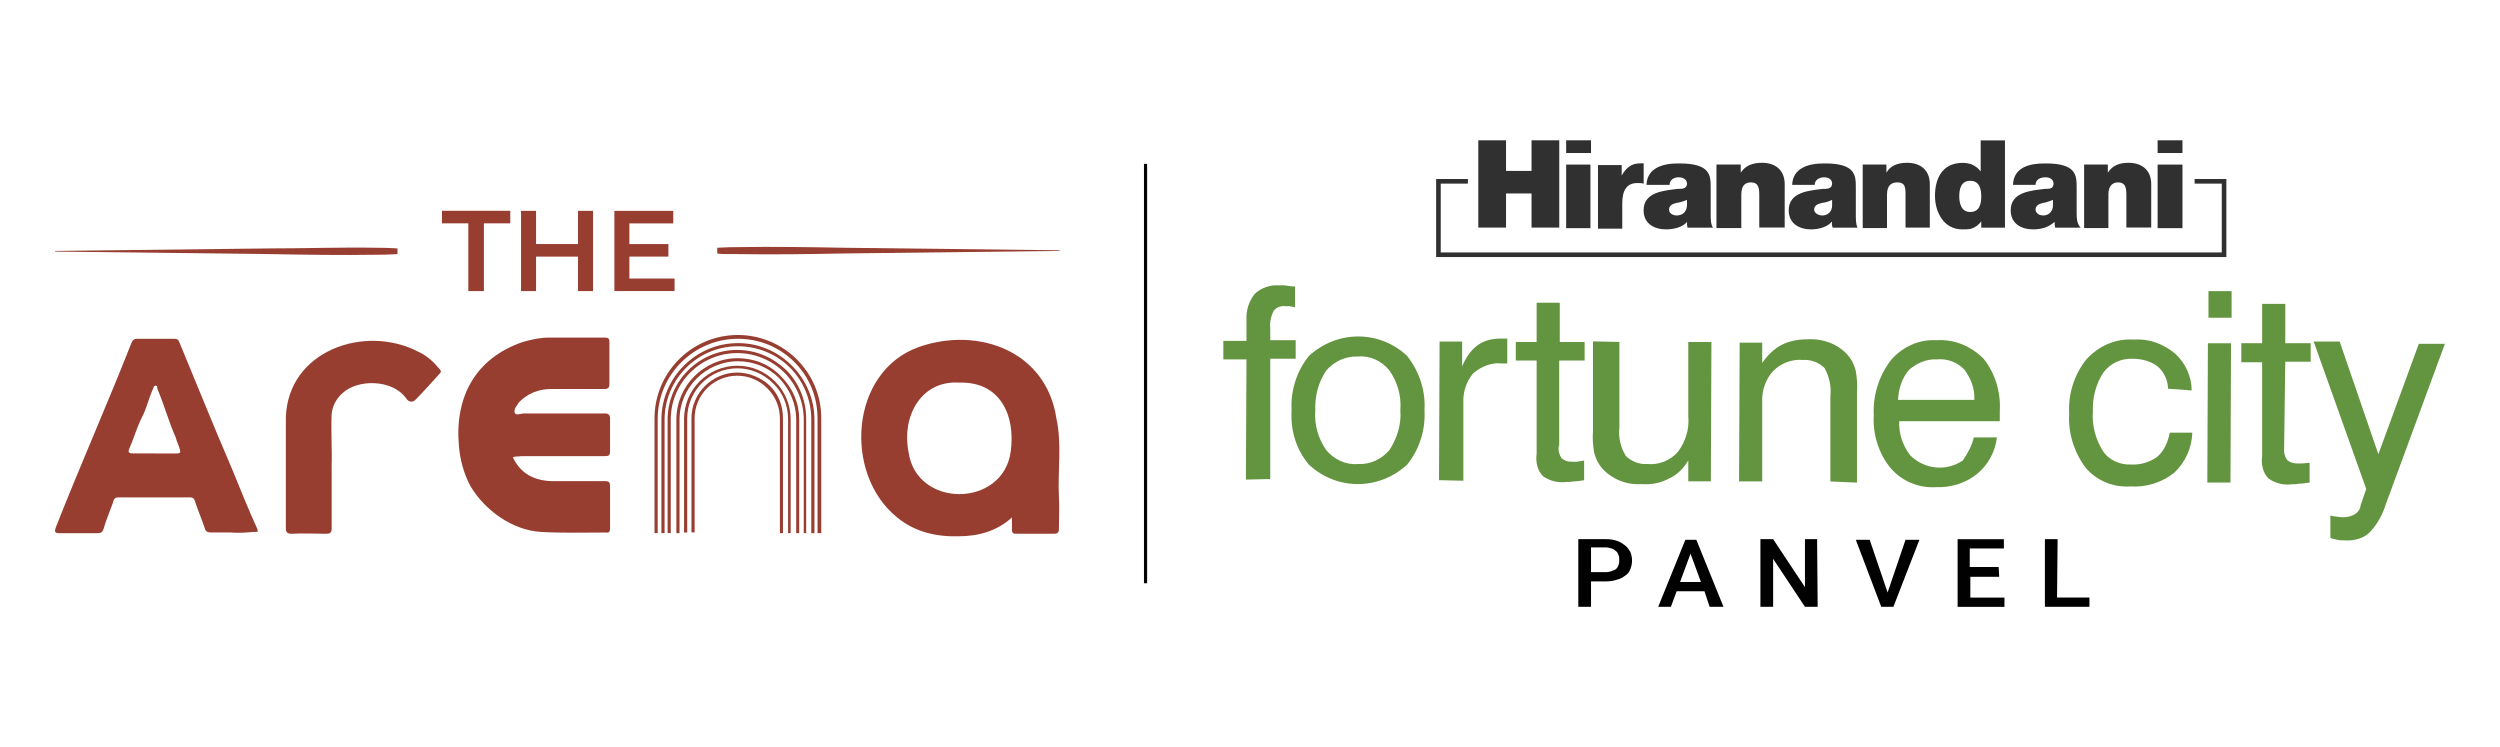 <?xml version="1.0" encoding="UTF-8"?><svg id="Layer_1" xmlns="http://www.w3.org/2000/svg" viewBox="0 0 348 104"><defs><style>.cls-1{fill:#010101;}.cls-2{fill:#63943f;}.cls-3{stroke:#303030;stroke-width:.64px;}.cls-3,.cls-4{fill:none;stroke-miterlimit:10;}.cls-5,.cls-6{fill:#303030;}.cls-4{stroke:#020202;stroke-width:.44px;}.cls-6{fill-rule:evenodd;}.cls-7{fill:#973e31;}</style></defs><path class="cls-2" d="M173.43,66.77l.08-16.74h-3.22v-2.58h3.22v-2.9c-.08-1.29.32-2.58,1.13-3.62.8-.8,2.09-1.29,3.3-1.21h.8c.32,0,.8.16,1.53.16v2.9c-.4-.08-.64-.16-.8-.16h-.56c-.64-.08-1.21.16-1.61.64-.4.8-.56,1.61-.48,2.41v1.69h3.54v2.58h-3.54v16.74s-3.38.08-3.38.08Z"/><path class="cls-2" d="M179.79,57.11c-.16-2.74.72-5.47,2.41-7.56,3.94-3.62,9.82-3.62,13.68,0,1.69,2.17,2.58,4.83,2.41,7.56.16,2.74-.72,5.47-2.41,7.56-3.94,3.62-9.82,3.62-13.68,0-1.77-2.09-2.58-4.75-2.41-7.56M183.09,57.11c-.16,2.01.4,3.94,1.53,5.55,1.05,1.29,2.74,2.09,4.43,1.93,1.69.08,3.22-.64,4.35-1.93,1.05-1.61,1.69-3.54,1.53-5.55.16-2.01-.4-3.94-1.53-5.55-1.05-1.29-2.66-2.09-4.35-1.93-1.69-.08-3.3.64-4.43,1.93-1.13,1.69-1.61,3.62-1.53,5.55h0Z"/><path class="cls-2" d="M200.31,66.85l.08-19.31h3.14v3.46c.48-1.13,1.13-2.17,2.09-2.9.97-.72,2.09-.97,3.3-.97h.89v3.46h-.8c-1.45-.16-2.9.48-3.94,1.37-.97,1.13-1.45,2.66-1.37,4.18v10.78l-3.38-.08Z"/><path class="cls-2" d="M216.97,62.1c-.08.64.08,1.21.4,1.69.4.32.8.48,1.37.48h.72l1.05-.16v2.74c-.56.08-1.05.16-1.45.16-.4.08-.8.08-1.05.08-1.13.16-2.33-.16-3.22-.8-.8-.8-1.05-2.01-.89-3.14v-12.96h-2.9v-2.58h2.9v-5.47h3.22v5.47h3.46v2.58h-3.54v11.91h-.08Z"/><path class="cls-2" d="M225.42,47.61v11.91c-.16,1.37.16,2.74.89,3.94.8.8,1.93,1.21,2.98,1.13,1.61.16,3.22-.48,4.27-1.69,1.05-1.37,1.61-3.14,1.45-4.91v-10.38h3.22l-.08,19.39h-3.14v-2.9c-.64,1.05-1.53,2.01-2.66,2.49-1.13.64-2.41.89-3.86.8-1.21.08-2.41-.16-3.54-.72-.89-.48-1.69-1.05-2.33-2.01-.32-.48-.56-1.05-.72-1.69-.16-.97-.24-2.01-.16-2.98v-12.47l3.7.08Z"/><path class="cls-2" d="M254.79,67.01v-11.83c.16-1.37-.16-2.74-.8-3.94-.8-.8-1.93-1.21-2.98-1.13-1.61-.16-3.14.48-4.18,1.53-1.05,1.13-1.61,2.74-1.53,4.35v11.02h-3.22l.08-19.31h3.14v2.82c.72-1.05,1.61-1.93,2.66-2.49,1.05-.56,2.33-.8,3.62-.8,1.29-.08,2.49.16,3.7.72.89.48,1.69,1.05,2.33,2.01.32.48.56,1.05.72,1.69.16.97.24,2.01.16,2.98v12.55l-3.7-.16h0Z"/><path class="cls-2" d="M274.75,60.89h3.22c-.24,2.01-1.21,3.78-2.74,5.07-1.61,1.29-3.62,1.93-5.71,1.85-2.41.16-4.75-.8-6.36-2.66-1.69-2.09-2.49-4.75-2.33-7.32-.16-2.74.72-5.55,2.41-7.73,1.61-1.85,3.94-2.9,6.36-2.74,2.41-.16,4.75.8,6.52,2.58,1.61,2.01,2.41,4.67,2.25,7.24v1.45h-14c-.08,1.69.48,3.38,1.53,4.75,2.01,2.01,5.07,2.25,7.32.72.72-1.05,1.29-2.09,1.53-3.22M264.21,55.66h10.62c.08-1.53-.48-2.98-1.37-4.18-.97-1.05-2.41-1.61-3.86-1.45-1.37-.08-2.74.48-3.86,1.45-.97,1.13-1.45,2.58-1.53,4.18h0Z"/><path class="cls-2" d="M301.79,54.13c0-1.13-.56-2.33-1.37-3.06-.97-.8-2.33-1.13-3.54-1.13-1.61-.08-3.14.64-4.1,1.93-1.05,1.61-1.53,3.54-1.45,5.39-.16,1.93.4,3.94,1.37,5.47.8,1.29,2.41,2.01,3.94,1.93,1.29.08,2.58-.32,3.62-1.05.97-.8,1.53-2.09,1.77-3.38h3.14c-.08,2.17-.97,4.1-2.49,5.55-1.69,1.37-3.94,2.09-6.12,1.93-2.41.16-4.75-.8-6.28-2.66-1.61-2.17-2.41-4.83-2.25-7.48-.16-2.74.72-5.47,2.41-7.56,1.69-1.85,4.02-2.9,6.52-2.74,2.17-.16,4.1.56,5.79,1.93,1.45,1.29,2.33,3.22,2.33,5.15l-3.3-.24h0Z"/><path class="cls-2" d="M307.42,40.53h3.22v3.7h-3.22v-3.7ZM307.34,47.78h3.22l-.08,19.39h-3.22l.08-19.39Z"/><path class="cls-2" d="M317.96,62.34c-.08.64.08,1.21.4,1.69.4.32.8.48,1.37.48h.72l1.05-.08v2.74c-.56.08-1.05.16-1.45.16-.4.08-.8.08-1.05.08-1.13.16-2.33-.16-3.22-.8-.8-.8-1.05-2.01-.89-3.14v-13.04h-2.9v-2.66h2.9v-5.47h3.22v5.47h3.54v2.58h-3.54l-.16,11.99Z"/><path class="cls-2" d="M336.71,47.86h3.62l-8.21,22.29c-.48,1.53-1.21,2.9-2.41,4.1-.97.8-2.17,1.05-3.38.97-.32,0-.64,0-.97-.08-.32-.08-.72-.16-.97-.24v-3.14c.32.08.64.16.97.16.32.08.64.08.89.08.56,0,1.05-.16,1.53-.4.48-.32.8-.8.8-1.21l.8-2.33-7.32-20.52h3.62l5.39,15.69,5.63-15.37Z"/><path class="cls-1" d="M221.47,81.01v3.46h-1.77v-9.42h3.86c.64,0,1.05.08,1.53.24.48.16.8.4,1.13.64s.56.64.72.89c.16.4.24.8.24,1.21s-.08.8-.24,1.21-.4.72-.72.89c-.32.24-.72.48-1.13.56-.48.16-.97.24-1.53.24h-2.09v.08ZM221.47,79.64h2.09c.32,0,.64-.08.8-.16.24-.08.48-.16.64-.32.16-.16.24-.32.32-.56.08-.24.08-.4.08-.64s0-.48-.08-.64c-.08-.24-.16-.4-.32-.56s-.4-.32-.64-.4-.56-.16-.8-.16h-2.09v3.46Z"/><path class="cls-1" d="M237.25,82.3h-3.86l-.8,2.17h-1.77l3.78-9.33h1.53l3.78,9.33h-1.93l-.72-2.17ZM233.87,81.01h2.9l-1.45-3.94-1.45,3.94Z"/><path class="cls-1" d="M253.02,84.47h-1.77l-4.43-6.68v6.68h-1.77v-9.42h1.77l4.43,6.68v-6.68h1.69l.08,9.42h0Z"/><path class="cls-1" d="M262.76,82.46l2.49-7.32h1.93l-3.62,9.33h-1.69l-3.54-9.33h1.93l2.49,7.32Z"/><path class="cls-1" d="M278.29,80.29h-4.02v2.9h4.75v1.29h-6.52v-9.42h6.44v1.29h-4.75v2.58h4.02l.08,1.37h0Z"/><path class="cls-1" d="M286.34,83.18h4.51v1.29h-6.2v-9.42h1.77l-.08,8.13h0Z"/><polyline class="cls-3" points="305.49 25.24 309.59 25.24 309.59 35.46 200.23 35.46 200.23 25.24 204.33 25.24"/><polygon class="cls-6" points="213.19 31.68 217.05 31.68 217.05 19.53 213.19 19.53 213.19 23.79 209.64 23.79 209.64 19.53 205.78 19.53 205.78 31.68 209.64 31.68 209.64 26.93 213.19 26.93 213.19 31.68"/><rect class="cls-5" x="218.01" y="22.91" width="3.38" height="8.85"/><path class="cls-6" d="M238.13,29.75v-3.62c0-1.69,0-3.38-4.35-3.38h-.24c-2.09,0-4.27.64-4.35,2.98h3.22c0-.4.24-.97,1.13-1.05h.16c.48,0,1.13.24,1.13.89,0,.56-.48.72-.97.72h-.32c-1.85.24-4.75.4-4.75,2.98,0,1.85,1.45,2.66,3.14,2.66.56,0,1.05-.08,1.61-.24.48-.16.97-.4,1.29-.8h0c0,.24,0,.56.08.8h3.54c-.32-.48-.32-1.21-.32-1.93ZM234.83,28.62c-.08.89-.56,1.29-1.29,1.37h-.16c-.64,0-1.05-.4-1.05-.8,0-.56.4-.8,1.13-.97h.08c.48-.08.89-.24,1.29-.4v.8Z"/><path class="cls-6" d="M248.43,31.68v-6.04c0-2.09-1.45-2.98-3.14-2.98-1.37,0-2.33.4-2.98,1.37h0v-1.13h-3.38v8.85h3.46v-4.67c0-1.45.72-1.69,1.37-1.69.97,0,1.13.72,1.13,1.69v4.59h3.54Z"/><path class="cls-6" d="M258.33,29.75v-3.62c0-1.69,0-3.38-4.27-3.38h-.24c-2.09,0-4.27.64-4.35,2.98h3.14c0-.4.24-.97,1.21-1.05h.08c.56,0,1.13.24,1.13.89,0,.56-.48.72-.97.72h-.32c-1.85.24-4.75.4-4.75,2.98,0,1.85,1.45,2.66,3.14,2.66.48,0,1.05-.08,1.53-.24.48-.16.97-.4,1.29-.8h.08c-.08.24,0,.56.08.8h3.46c-.24-.48-.24-1.21-.24-1.93ZM255.03,28.62c0,.72-.48,1.29-1.21,1.37h-.16c-.64,0-1.13-.4-1.13-.8,0-.56.4-.8,1.21-.97h.08c.48-.08.89-.24,1.21-.4v.8h0Z"/><path class="cls-6" d="M265.25,27.09v4.59h3.38v-6.04c0-2.09-1.45-2.98-3.14-2.98-1.37,0-2.33.4-2.9,1.37h0v-1.13h-3.3v8.85h3.38v-4.67c0-1.45.8-1.69,1.45-1.69,1.05,0,1.13.64,1.13,1.69h0Z"/><path class="cls-6" d="M275.71,19.53v4.35h0c-.32-.48-.8-.8-1.37-1.05-.32-.08-.72-.16-1.13-.16-3.06,0-3.86,2.49-3.86,4.59,0,2.25,1.21,4.67,3.78,4.67.4,0,.8,0,1.21-.08.56-.16,1.13-.56,1.45-1.05h0v.89h3.3v-12.15h-3.38ZM274.26,29.51c-1.21,0-1.53-1.13-1.53-2.17s.24-2.17,1.53-2.17,1.53,1.13,1.53,2.17-.24,2.17-1.53,2.17Z"/><path class="cls-6" d="M299.45,31.68v-6.04c0-2.09-1.45-2.98-3.14-2.98-1.37,0-2.25.4-2.9,1.37h0v-1.13h-3.3v8.85h3.38v-4.67c0-1.45.8-1.69,1.37-1.69.97,0,1.13.72,1.13,1.69v4.59h3.46Z"/><path class="cls-6" d="M289.07,29.75v-3.62c0-1.69,0-3.38-4.27-3.38h-.24c-2.09,0-4.27.56-4.35,2.98h3.14c0-.4.24-.97,1.21-1.05h.16c.56,0,1.13.24,1.13.89,0,.56-.4.72-.89.72h-.32c-1.85.24-4.75.4-4.75,2.98,0,1.85,1.45,2.66,3.14,2.66.56,0,1.05-.08,1.61-.24.48-.16.97-.48,1.37-.8h0c0,.24,0,.56.08.8h3.54c-.48-.48-.56-1.21-.56-1.93ZM285.77,28.62c0,.72-.48,1.29-1.21,1.37h-.16c-.64,0-1.05-.4-1.05-.8,0-.56.4-.8,1.13-.97h.08c.4-.08.8-.24,1.21-.4v.8Z"/><rect class="cls-5" x="300.34" y="22.91" width="3.46" height="8.85"/><rect class="cls-5" x="218.01" y="19.53" width="3.46" height="1.77"/><rect class="cls-5" x="300.34" y="19.53" width="3.46" height="1.77"/><path class="cls-6" d="M225.82,28.3c0-1.93.72-2.82,2.09-2.82.32,0,.56,0,.89.08v-2.82h-.48c-1.21,0-1.93.56-2.58,1.69h0v-1.45h-3.3v8.85h3.38v-3.54Z"/><line class="cls-4" x1="159.46" y1="22.81" x2="159.46" y2="81.19"/><path class="cls-7" d="M55.33,34.58c-.35,0-.96-.09-2.88-.09-4.97-.09-9.95.09-14.92.09l-29.85.35v.09h0l29.85.35c4.97.09,9.95.17,14.92.09,1.83,0,2.53-.09,2.88-.09v-.79Z"/><path class="cls-7" d="M99.84,35.28c.35.09.96.09,2.88.09,4.97.09,9.95,0,14.92-.09l29.85-.35h0v-.09l-29.85-.35c-4.97-.09-9.95-.17-14.92-.09-1.83,0-2.53.09-2.88.09v.79Z"/><path class="cls-7" d="M140.86,72.03c-2.09,1.92-4.71,2.62-7.42,2.62-3.14.09-6.11-.61-8.55-2.62-7.51-6.02-6.63-20.34,3.05-23.74,8.29-2.88,17.72.61,19.11,9.95.79,3.58.17,7.24.35,10.91.09,1.48,0,2.97,0,4.45,0,.52-.17.7-.7.7h-5.32c-.35,0-.52-.17-.52-.52v-1.75ZM133.53,53.26c-5.32-.35-8.03,4.71-7.07,9.6,1.05,7.94,13.18,7.85,14.23,0,.7-5.06-1.48-9.77-7.16-9.6Z"/><path class="cls-7" d="M71.39,63.65c1.05,2.27,2.97,3.23,5.32,3.32h7.42c.7,0,.79.17.79.79v5.76c0,.44-.09.7-.61.61-3.05,0-6.02.09-9.08-.09-3.93-.26-7.68-2.97-9.69-6.28-.96-1.75-1.48-3.67-1.66-5.67-.61-6.81,2.27-12.22,8.9-14.49,1.22-.35,2.44-.61,3.67-.61h7.68c.52,0,.7.09.7.61v5.85c0,.52-.17.7-.7.7h-7.42c-1.75,0-3.23.61-4.45,1.83-.26.44-.79.96-.61,1.48.17.44.87.09,1.31.09h11.26c.52,0,.7.26.7.7v4.54c0,.61-.17.7-.7.7h-11.61c-.44.09-.87,0-1.22.17Z"/><path class="cls-7" d="M32.2,74.12h-2.88c-.44,0-.7-.17-.79-.52-.44-1.31-.96-2.53-1.4-3.84-.09-.35-.26-.52-.61-.52h-10.12c-.52,0-.61.44-.7.79-.44,1.22-.96,2.44-1.31,3.67-.17.44-.44.52-.79.52h-5.32c-.7,0-.7-.26-.52-.79,3.4-8.64,7.16-17.11,10.56-25.75.17-.35.35-.52.7-.52h5.32c.35,0,.52.17.61.44,2.44,5.85,4.8,11.78,7.33,17.63,1.13,2.79,2.27,5.59,3.49,8.29.26.61,0,.52-.35.52-1.13.09-2.18.17-3.23.09ZM21.47,63.12h3.14c.52,0,.52-.17.44-.52-.17-.61-.44-1.13-.61-1.75-.96-2.18-1.57-4.45-2.53-6.72-.09-.17.09-.44-.26-.44-.26,0-.26.26-.35.44-.61,1.31-.87,2.71-1.57,4.01-.7,1.4-1.13,2.97-1.75,4.36-.17.35-.09.61.44.61h3.05Z"/><path class="cls-7" d="M46.17,64.78v8.73c0,.61-.17.79-.79.79-1.57,0-3.23-.09-4.8,0-.52,0-.79-.17-.79-.7v-15.45c.26-9.34,11-13.09,18.5-9.16,1.13.52,2.09,1.4,2.88,2.36.26.26.26.44,0,.7-1.13,1.22-2.18,2.44-3.32,3.58-.44.44-.96.35-1.31-.17-1.92-2.71-6.81-2.71-8.9-.7-.87.79-1.4,1.83-1.48,2.97-.09,2.62.09,5.32,0,7.07Z"/><path class="cls-7" d="M109,74.21h-.44v-15.97c0-1.57-.61-3.05-1.75-4.19s-2.62-1.75-4.19-1.75c-3.23,0-5.93,2.62-5.93,5.93v15.88h-.44v-15.88c0-3.49,2.88-6.37,6.37-6.37,1.66,0,3.32.7,4.54,1.83,1.22,1.22,1.83,2.79,1.83,4.54v15.97h0Z"/><path class="cls-7" d="M110.14,74.21h-.44v-15.88c0-1.83-.7-3.67-2.09-4.97-1.31-1.31-3.05-2.09-4.97-2.09-3.84,0-6.98,3.14-6.98,6.98v15.88h-.44v-15.8c0-4.1,3.32-7.42,7.42-7.42,2.01,0,3.84.79,5.24,2.18s2.18,3.32,2.18,5.24v15.88h.09Z"/><path class="cls-7" d="M111.27,74.21h-.44v-15.8c0-2.18-.87-4.19-2.36-5.76-1.57-1.57-3.58-2.36-5.76-2.36-4.45,0-8.12,3.67-8.12,8.12v15.8h-.44v-15.8c0-4.71,3.84-8.55,8.55-8.55,2.27,0,4.45.87,6.02,2.53,1.66,1.66,2.53,3.75,2.53,6.02v15.8h0Z"/><path class="cls-7" d="M112.32,74.21h-.44v-15.8c0-2.44-.96-4.8-2.71-6.55s-4.1-2.71-6.55-2.71c-5.06,0-9.25,4.1-9.25,9.25v15.8h-.44v-15.8c0-5.32,4.36-9.69,9.69-9.69,2.62,0,4.97,1.05,6.81,2.79,1.83,1.83,2.79,4.28,2.79,6.81v15.88h.09Z"/><path class="cls-7" d="M113.37,74.21h-.44v-15.8c0-2.71-1.05-5.32-2.97-7.24-1.92-1.92-4.54-2.97-7.24-2.97-5.67,0-10.21,4.63-10.21,10.21v15.8h-.44v-15.8c0-5.85,4.8-10.65,10.65-10.65,2.88,0,5.5,1.13,7.51,3.14,2.01,2.01,3.14,4.71,3.14,7.51v15.8h0Z"/><path class="cls-7" d="M114.24,74.21h-.44v-15.97c0-2.97-1.13-5.76-3.23-7.85-2.09-2.09-4.89-3.23-7.85-3.23-6.11,0-11.17,4.97-11.17,11.17v15.88h-.44v-15.97c0-6.37,5.15-11.61,11.61-11.61,3.05,0,6.02,1.22,8.2,3.4s3.4,5.06,3.4,8.2v15.97h-.09Z"/><path class="cls-7" d="M65.19,40.52v-9.43h-3.67v-1.75h9.51v1.75h-3.67v9.43h-2.18Z"/><path class="cls-7" d="M74.62,40.52h-2.09v-11.17h2.09v11.17ZM80.55,35.72h-6.11v-1.75h6.11v1.75ZM80.46,29.35h2.09v11.17h-2.09v-11.17Z"/><path class="cls-7" d="M87.62,38.77h6.28v1.75h-8.38v-11.17h8.2v1.75h-6.11v7.68ZM87.45,33.97h5.59v1.75h-5.59v-1.75Z"/></svg>